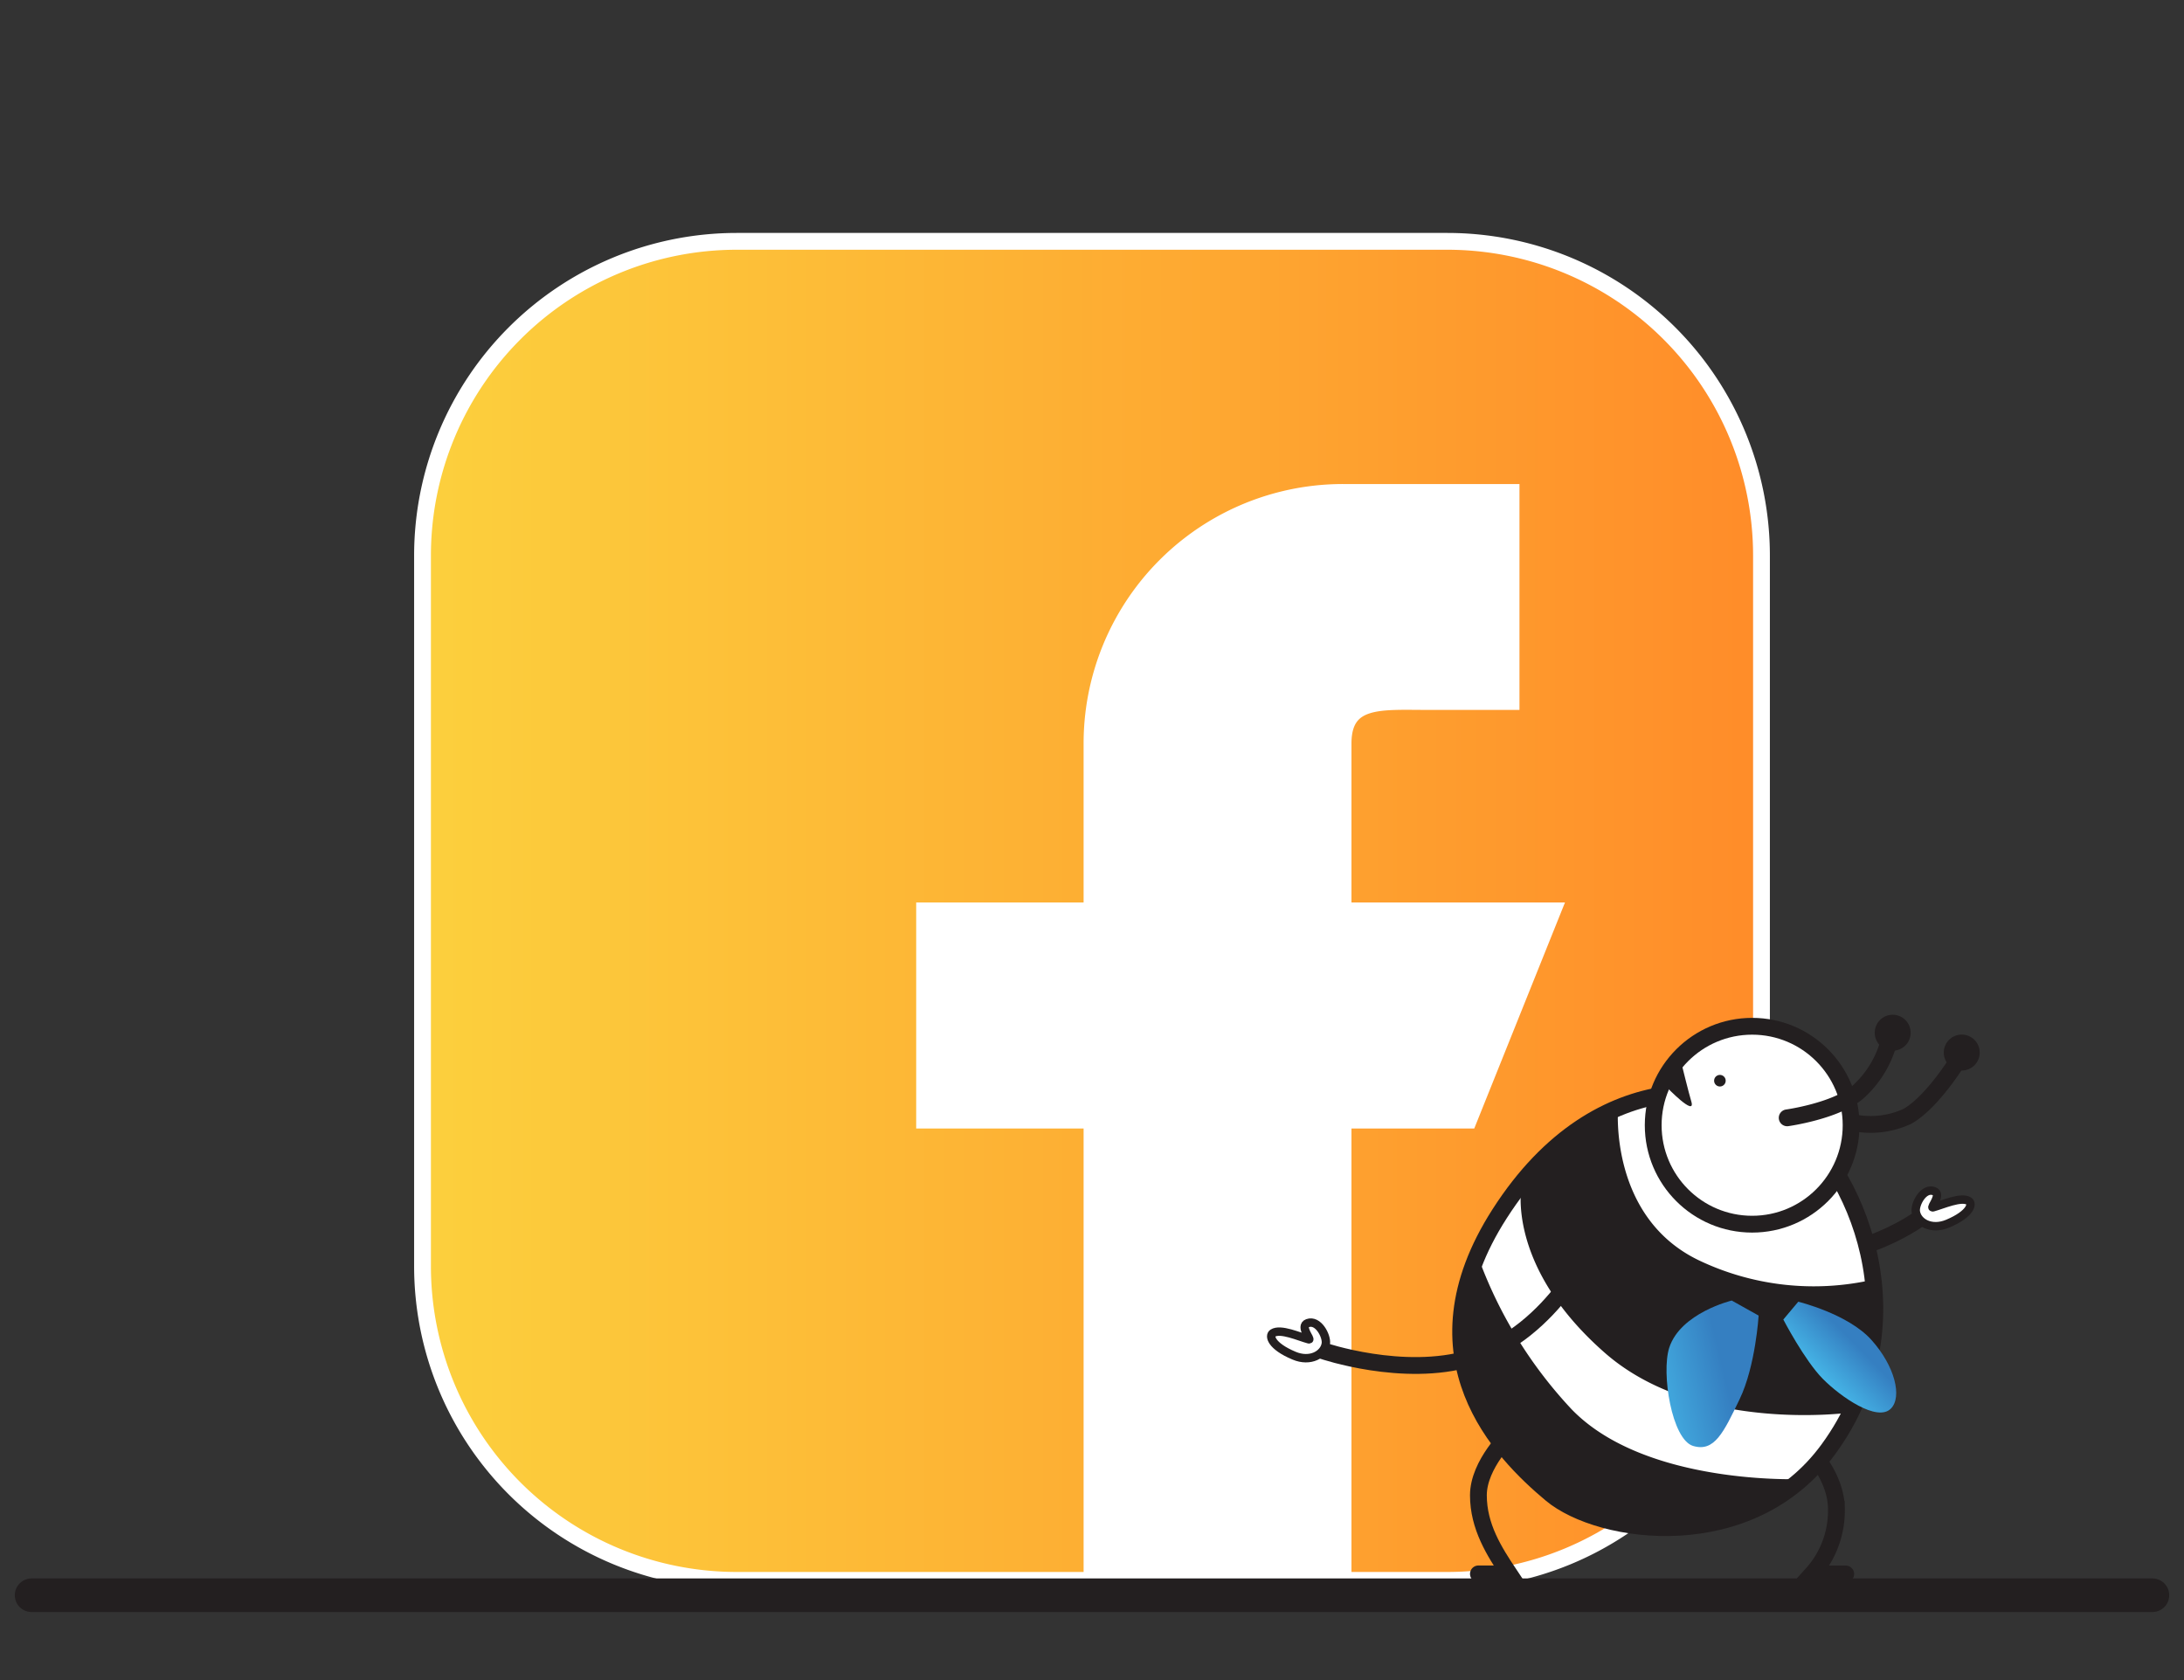 <?xml version="1.0" encoding="UTF-8"?> <svg xmlns="http://www.w3.org/2000/svg" xmlns:xlink="http://www.w3.org/1999/xlink" id="Layer_1" data-name="Layer 1" viewBox="0 0 260 200"><rect x="0" y="0" width="260" height="200" fill="#333333" stroke="none"/><defs><linearGradient id="linear-gradient" x1="50.3" y1="108.43" x2="209.7" y2="108.43" gradientUnits="userSpaceOnUse"><stop offset="0" stop-color="#fcd03d"></stop><stop offset="1" stop-color="#ff8c29"></stop></linearGradient><linearGradient id="linear-gradient-2" x1="9878.77" y1="1944.85" x2="9889" y2="1944.85" gradientTransform="matrix(1.21, -0.29, -0.3, -1.26, -11170.78, 5507.52)" gradientUnits="userSpaceOnUse"><stop offset="0" stop-color="#4ac5f2"></stop><stop offset="1" stop-color="#357fc1"></stop></linearGradient><linearGradient id="linear-gradient-3" x1="287.79" y1="-345.59" x2="294.13" y2="-345.59" gradientTransform="matrix(0.83, -0.82, -0.96, -0.98, -354.72, 62.8)" xlink:href="#linear-gradient-2"></linearGradient></defs><path d="M172.3,28.73H87.7A37.41,37.41,0,0,0,50.3,66.14v84.59a37.4,37.4,0,0,0,37.4,37.4h84.6a37.4,37.4,0,0,0,37.4-37.4V66.14A37.41,37.41,0,0,0,172.3,28.73Z" style="stroke:#fff;stroke-miterlimit:10;stroke-width:2px;fill:url(#linear-gradient)"></path><path d="M159.89,108.43V88.51c0-5.5,4.46-5,10-5h10V58.62H159.89A29.88,29.88,0,0,0,130,88.51v19.92H110.07v24.91H130v54.79h29.89V133.34h14.94l10-24.91Z" style="fill:#fff;stroke:#fff;stroke-miterlimit:10;stroke-width:2px"></path><path d="M196,131.58s3.65,13.15,13.48,16.73,19-3.23,19-3.23" style="fill:none;stroke:#231f20;stroke-linecap:round;stroke-miterlimit:10;stroke-width:2px"></path><path d="M231.86,145.67c2.76-1.16,3-2.38,2.53-2.69-.92-.58-3.14.44-4.29.75-.37.1,1.16-1.56.14-1.93-1.25-.46-2.29,1.53-2.17,2.42C228.25,145.51,229.89,146.49,231.86,145.67Z" style="fill:#fff;stroke:#231f20;stroke-miterlimit:10"></path><path d="M214.13,171.23s4.49,3.8,4.49,8.43a11.24,11.24,0,0,1-2.89,7.71h4" style="fill:none;stroke:#231f20;stroke-linecap:round;stroke-miterlimit:10;stroke-width:2px"></path><path d="M187.12,142.39s.08,7.33-3.23,10.29" style="fill:none;stroke:#231f20;stroke-miterlimit:10;stroke-width:2px"></path><path d="M212.76,133.07c-5.37-3.76-22.21-7.35-34.24,11.43-11,17.14.28,28.47,6.14,33.37s23.72,7.39,33-5.34C228.91,157.18,220.81,138.71,212.76,133.07Z" style="fill:#fff;stroke:#231f20;stroke-miterlimit:10;stroke-width:2px"></path><circle cx="208.59" cy="133.95" r="11.78" style="fill:#fff;stroke:#231f20;stroke-miterlimit:10;stroke-width:2px"></circle><path d="M187.12,167.79c8.84,9.11,27.36,8.28,27.36,8.28s-15.38,12.85-29.1,2.34c-17.55-13.44-9.49-29-9.49-29A52.64,52.64,0,0,0,187.12,167.79Z" style="fill:#231f20"></path><path d="M181.14,141.17S179.23,150.65,191,161c11,9.71,29.3,7.15,29.3,7.15a21.88,21.88,0,0,0,2.63-6.35c.85-3.66.11-9.48.11-9.48A31.76,31.76,0,0,1,202.18,150c-10.69-5.19-9.55-18.13-9.55-18.13l-5.92,3.45Z" style="fill:#231f20"></path><path d="M220.24,133.56a10.4,10.4,0,0,0,6.81-.66c3-1.67,6.09-6.75,6.09-6.75" style="fill:none;stroke:#231f20;stroke-miterlimit:10;stroke-width:2px"></path><circle cx="233.54" cy="125.3" r="2.14" style="fill:#231f20"></circle><path d="M212.76,133.07s5.8-.8,8.43-3.07a12.36,12.36,0,0,0,3.73-6.22" style="fill:none;stroke:#231f20;stroke-linecap:round;stroke-miterlimit:10;stroke-width:2px"></path><circle cx="225.32" cy="122.94" r="2.14" style="fill:#231f20"></circle><path d="M179.81,170.69S176,174.28,176,178s1.88,6.68,3.67,9.36H176" style="fill:none;stroke:#231f20;stroke-linecap:round;stroke-miterlimit:10;stroke-width:2px"></path><circle cx="204.75" cy="128.65" r="0.69" style="fill:#231f20"></circle><path d="M200.2,126.69s.84,3.42,1.14,4.41c.61,2-3-1.76-3-1.76Z" style="fill:#231f20"></path><path d="M189.93,147.29s-4.86,11.4-14.88,14.39c-8,2.39-17.58-.89-17.58-.89" style="fill:none;stroke:#231f20;stroke-linecap:round;stroke-miterlimit:10;stroke-width:2px"></path><path d="M154.05,161.38c-2.75-1.15-3-2.38-2.52-2.68.92-.59,3.14.44,4.29.74.36.1-1.16-1.56-.15-1.93,1.26-.46,2.29,1.54,2.17,2.42C157.67,161.22,156,162.21,154.05,161.38Z" style="fill:#fff;stroke:#231f20;stroke-miterlimit:10"></path><path d="M206.16,154.82l3.2,1.79s-.36,6-2.26,9.95-3,6.33-5.54,5.57-3.81-8.69-2.84-11.7C200.07,156.29,206.16,154.82,206.16,154.82Z" style="fill:url(#linear-gradient-2)"></path><path d="M225.09,167.7c-1.61,1.58-5.9-1.35-8.08-3.55s-4.71-7.07-4.71-7.07l1.78-2.12s5.91,1.43,8.71,4.55S226.49,166.32,225.09,167.7Z" style="fill:url(#linear-gradient-3)"></path><line x1="3.76" y1="189.9" x2="256.24" y2="189.9" style="fill:none;stroke:#231f20;stroke-linecap:round;stroke-miterlimit:10;stroke-width:4px"></line></svg> 